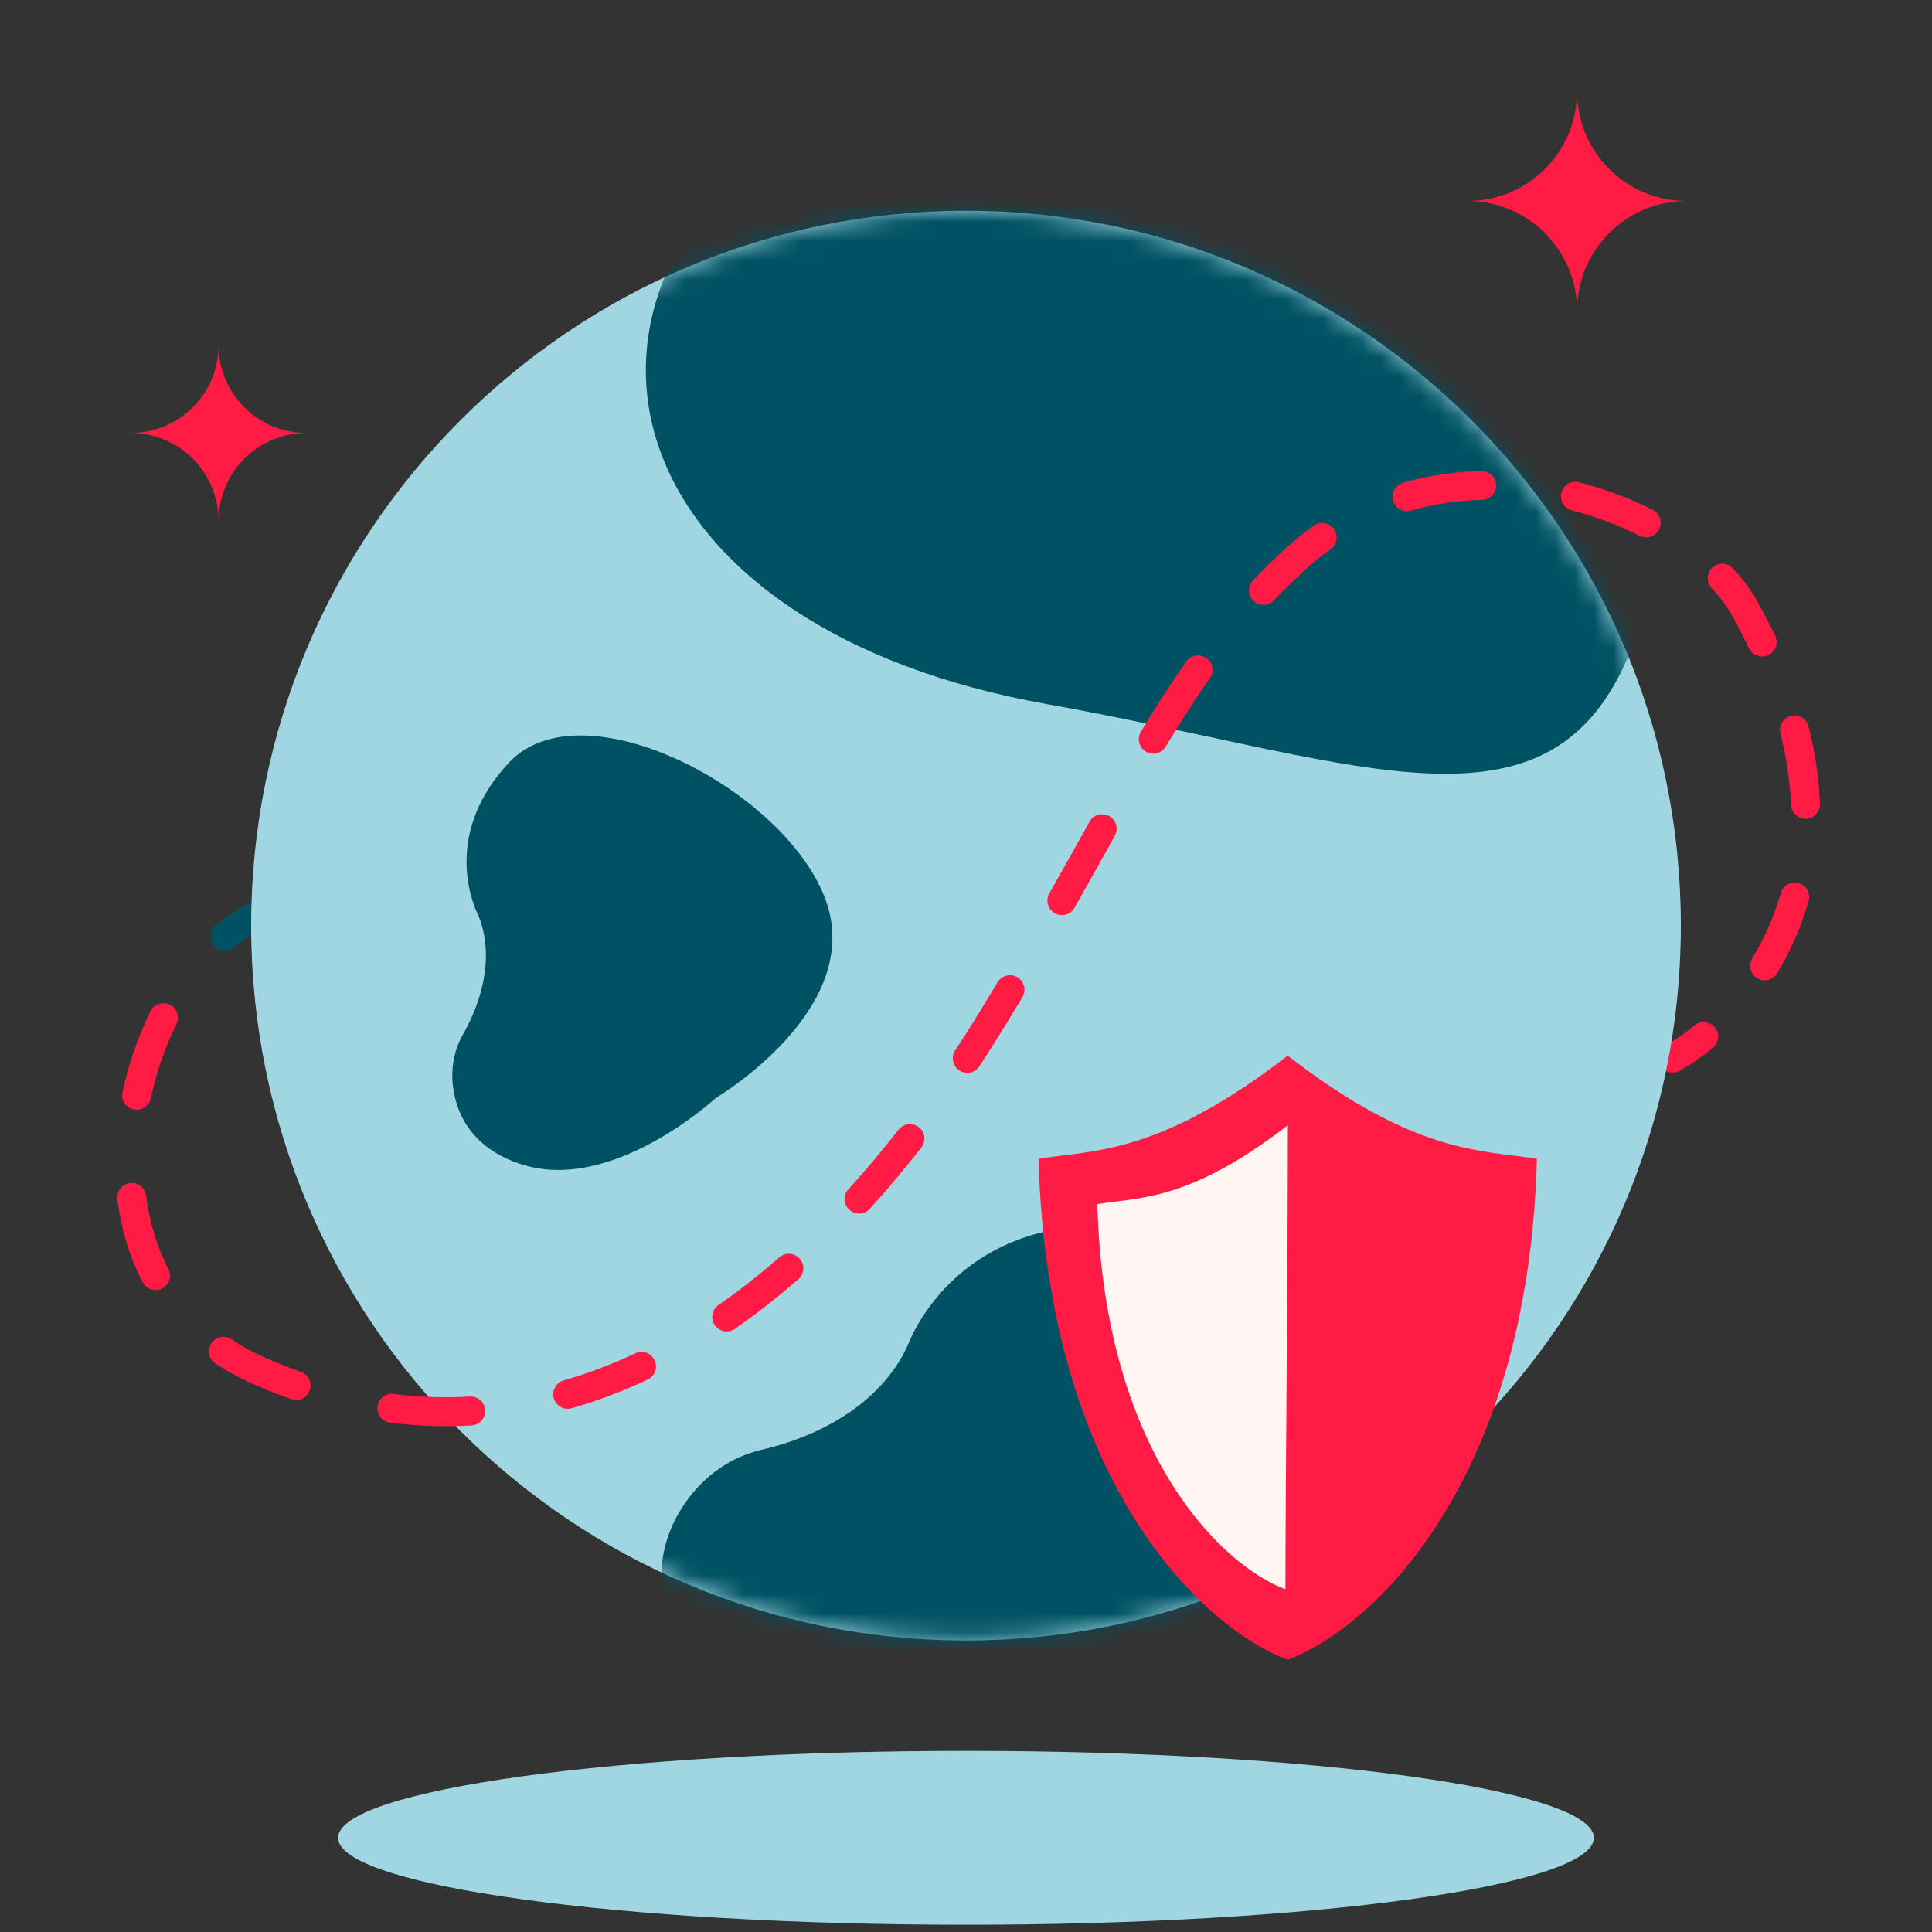 <svg width="100" height="100" viewBox="0 0 100 100" fill="none" xmlns="http://www.w3.org/2000/svg">
<rect x="0" y="0" width="100" height="100" fill="#333333" stroke="none"/>
<path fill-rule="evenodd" clip-rule="evenodd" d="M49.999 99.625C32.051 99.625 17.5 97.61 17.5 95.125C17.5 92.641 32.051 90.625 49.999 90.625C67.949 90.625 82.5 92.641 82.5 95.125C82.5 97.61 67.949 99.625 49.999 99.625Z" fill="#A0D6E2"/>
<path d="M88.758 53.18C89.022 53.5 88.975 53.973 88.655 54.236C88.078 54.71 87.503 55.105 86.959 55.417C86.6 55.623 86.142 55.499 85.936 55.14C85.729 54.78 85.854 54.322 86.213 54.116C86.68 53.848 87.186 53.502 87.703 53.077C88.023 52.814 88.496 52.86 88.758 53.18Z" fill="#FF1B44"/>
<path d="M14.108 47.006C14.281 47.383 14.116 47.828 13.739 48.001C13.186 48.255 12.644 48.605 12.124 49.041C11.806 49.306 11.333 49.264 11.068 48.947C10.802 48.629 10.844 48.156 11.161 47.89C11.77 47.38 12.424 46.955 13.113 46.638C13.489 46.465 13.935 46.63 14.108 47.006Z" fill="#005162"/>
<path d="M50 84.91C70.434 84.91 87 68.345 87 47.91C87 27.476 70.434 10.91 50 10.91C29.566 10.91 13 27.476 13 47.91C13 68.345 29.566 84.91 50 84.91Z" fill="#A0D6E2"/>
<mask id="mask0_2301_3446" style="mask-type:alpha" maskUnits="userSpaceOnUse" x="13" y="10" width="74" height="75">
<path d="M50 84.91C70.434 84.91 87 68.345 87 47.91C87 27.476 70.434 10.91 50 10.91C29.566 10.91 13 27.476 13 47.91C13 68.345 29.566 84.91 50 84.91Z" fill="#AAD2F2"/>
</mask>
<g mask="url(#mask0_2301_3446)">
<path fill-rule="evenodd" clip-rule="evenodd" d="M26.36 39.458C23.062 42.967 24.327 46.434 24.692 47.241C24.794 47.469 24.887 47.701 24.951 47.94C25.576 50.217 24.595 52.43 23.978 53.513C23.446 54.445 23.277 55.547 23.52 56.681C23.806 58.013 24.677 59.534 27.029 60.276C31.732 61.764 37.041 56.836 37.041 56.836C37.041 56.836 44.856 52.227 42.714 46.523C40.572 40.82 30.126 35.451 26.36 39.458Z" fill="#005162"/>
<path fill-rule="evenodd" clip-rule="evenodd" d="M40.888 6.54C27.411 16.375 32.409 32.56 54.178 36.443C69.559 39.186 79.314 43.613 83.793 35.005C87.12 28.617 86.034 17.271 81.323 11.638C64.234 -8.808 54.365 -3.295 40.888 6.54Z" fill="#005162"/>
<path fill-rule="evenodd" clip-rule="evenodd" d="M57.294 63.407C50.097 63.342 47.571 68.245 47.055 69.464C46.907 69.807 46.747 70.144 46.549 70.457C44.682 73.451 41.257 74.616 39.442 75.035C37.879 75.396 36.498 76.327 35.498 77.743C34.324 79.408 33.536 81.905 35.105 85.24C38.237 91.915 49.031 92.752 49.031 92.752C49.031 92.752 62.014 96.666 66.108 88.533C70.202 80.399 65.513 63.483 57.294 63.407Z" fill="#005162"/>
</g>
<path d="M77.443 25.106C77.453 25.52 77.126 25.865 76.712 25.875C75.483 25.907 74.246 26.082 73.034 26.428C72.636 26.541 72.221 26.311 72.107 25.912C71.993 25.514 72.224 25.099 72.623 24.985C73.965 24.602 75.328 24.41 76.674 24.376C77.088 24.365 77.432 24.692 77.443 25.106Z" fill="#FF1B44"/>
<path d="M80.817 25.502C80.92 25.101 81.328 24.86 81.73 24.963C83.086 25.311 84.373 25.8 85.543 26.39C85.913 26.576 86.061 27.027 85.875 27.397C85.688 27.767 85.237 27.915 84.867 27.729C83.794 27.188 82.609 26.737 81.356 26.416C80.955 26.312 80.713 25.904 80.817 25.502Z" fill="#FF1B44"/>
<path d="M69.046 27.383C69.286 27.72 69.207 28.188 68.87 28.429C68.377 28.779 67.896 29.171 67.43 29.605C66.904 30.095 66.409 30.584 65.94 31.075C65.653 31.375 65.179 31.386 64.879 31.099C64.58 30.813 64.569 30.338 64.855 30.039C65.345 29.526 65.861 29.017 66.407 28.508C66.922 28.029 67.454 27.596 68 27.207C68.337 26.966 68.806 27.045 69.046 27.383Z" fill="#FF1B44"/>
<path d="M88.636 29.377C88.94 29.095 89.415 29.113 89.696 29.417C90.202 29.962 90.631 30.536 90.963 31.131C91.299 31.732 91.605 32.324 91.883 32.906C92.062 33.28 91.904 33.728 91.531 33.906C91.157 34.085 90.709 33.927 90.53 33.553C90.266 33 89.974 32.437 89.653 31.862C89.388 31.387 89.034 30.908 88.597 30.437C88.315 30.133 88.333 29.659 88.636 29.377Z" fill="#FF1B44"/>
<path d="M62.447 34.064C62.785 34.304 62.865 34.772 62.625 35.11C61.832 36.227 61.087 37.396 60.338 38.646C60.125 39.001 59.665 39.117 59.309 38.904C58.954 38.691 58.838 38.23 59.051 37.875C59.813 36.602 60.58 35.4 61.401 34.242C61.641 33.904 62.109 33.825 62.447 34.064Z" fill="#FF1B44"/>
<path d="M92.698 37.058C93.1 36.957 93.508 37.2 93.609 37.601C93.964 39.004 94.152 40.337 94.201 41.597C94.216 42.011 93.894 42.36 93.48 42.376C93.066 42.392 92.718 42.069 92.702 41.655C92.657 40.503 92.485 39.274 92.155 37.969C92.054 37.568 92.297 37.16 92.698 37.058Z" fill="#FF1B44"/>
<path d="M57.414 42.239C57.776 42.44 57.906 42.897 57.704 43.259L57.454 43.709C56.877 44.744 56.27 45.834 55.616 46.988C55.412 47.348 54.954 47.474 54.594 47.27C54.234 47.066 54.107 46.608 54.311 46.248C54.962 45.1 55.566 44.016 56.142 42.981L56.143 42.98L56.394 42.529C56.595 42.167 57.052 42.037 57.414 42.239Z" fill="#FF1B44"/>
<path d="M93.097 45.714C93.496 45.827 93.727 46.242 93.613 46.64C93.216 48.035 92.647 49.283 91.982 50.38C91.767 50.734 91.306 50.847 90.951 50.632C90.597 50.417 90.484 49.956 90.699 49.602C91.3 48.612 91.813 47.487 92.171 46.23C92.284 45.831 92.699 45.6 93.097 45.714Z" fill="#FF1B44"/>
<path d="M52.663 50.586C53.018 50.8 53.133 51.26 52.919 51.615C52.561 52.212 52.189 52.823 51.802 53.45C51.436 54.043 51.066 54.624 50.692 55.193C50.465 55.539 50 55.635 49.654 55.408C49.307 55.18 49.211 54.715 49.439 54.369C49.805 53.812 50.167 53.243 50.526 52.662C50.91 52.04 51.279 51.434 51.634 50.843C51.847 50.488 52.308 50.373 52.663 50.586Z" fill="#FF1B44"/>
<path d="M8.791 52.006C9.163 52.189 9.316 52.639 9.133 53.01C8.549 54.193 8.095 55.496 7.807 56.847C7.721 57.252 7.322 57.51 6.917 57.424C6.512 57.337 6.254 56.939 6.34 56.534C6.654 55.063 7.149 53.643 7.787 52.347C7.97 51.976 8.42 51.823 8.791 52.006Z" fill="#FF1B44"/>
<path d="M47.559 58.343C47.885 58.597 47.944 59.069 47.69 59.395C46.817 60.516 45.927 61.574 45.022 62.57C44.743 62.876 44.269 62.899 43.962 62.62C43.656 62.342 43.633 61.867 43.912 61.561C44.791 60.595 45.656 59.565 46.506 58.474C46.761 58.147 47.232 58.088 47.559 58.343Z" fill="#FF1B44"/>
<path d="M6.724 61.233C7.134 61.18 7.51 61.471 7.562 61.882C7.733 63.221 8.108 64.508 8.715 65.68C8.906 66.048 8.762 66.501 8.394 66.691C8.026 66.882 7.573 66.738 7.383 66.37C6.686 65.023 6.265 63.563 6.074 62.072C6.022 61.661 6.313 61.285 6.724 61.233Z" fill="#FF1B44"/>
<path d="M41.395 65.153C41.667 65.465 41.635 65.939 41.324 66.211C40.248 67.152 39.153 68.009 38.043 68.781C37.703 69.017 37.235 68.933 36.999 68.593C36.763 68.253 36.847 67.786 37.187 67.549C38.249 66.811 39.3 65.988 40.336 65.082C40.648 64.809 41.122 64.841 41.395 65.153Z" fill="#FF1B44"/>
<path d="M10.938 69.526C11.168 69.182 11.634 69.09 11.978 69.32C12.506 69.674 13.088 69.994 13.727 70.275C14.344 70.546 14.961 70.79 15.577 71.006C15.967 71.143 16.173 71.571 16.036 71.962C15.899 72.353 15.47 72.558 15.08 72.421C14.427 72.192 13.775 71.934 13.124 71.648C12.406 71.333 11.747 70.971 11.144 70.567C10.799 70.336 10.707 69.871 10.938 69.526Z" fill="#FF1B44"/>
<path d="M33.883 70.407C34.06 70.782 33.898 71.229 33.524 71.405C32.229 72.013 30.918 72.509 29.593 72.89C29.195 73.005 28.78 72.775 28.665 72.376C28.551 71.978 28.781 71.563 29.179 71.448C30.424 71.091 31.66 70.623 32.886 70.047C33.261 69.871 33.707 70.032 33.883 70.407Z" fill="#FF1B44"/>
<path d="M19.542 72.8C19.594 72.389 19.969 72.098 20.38 72.15C21.699 72.316 23.013 72.359 24.32 72.284C24.734 72.26 25.089 72.576 25.112 72.99C25.136 73.403 24.82 73.758 24.407 73.782C23.008 73.862 21.602 73.815 20.193 73.638C19.782 73.586 19.491 73.211 19.542 72.8Z" fill="#FF1B44"/>
<path d="M66.662 85.907C70.777 84.38 79.087 77.074 79.551 59.982C79.15 59.912 78.731 59.861 78.285 59.806C75.76 59.496 72.384 59.082 66.662 54.647V54.633C66.659 54.635 66.656 54.638 66.653 54.64C66.65 54.638 66.646 54.635 66.643 54.633V54.647C60.921 59.082 57.545 59.496 55.02 59.806C54.574 59.861 54.155 59.912 53.754 59.982C54.218 77.074 62.528 84.38 66.643 85.907V85.914C66.646 85.913 66.65 85.912 66.653 85.911C66.656 85.912 66.659 85.913 66.662 85.914V85.907Z" fill="#FF1B44"/>
<path d="M56.799 62.325C57.154 75.4 63.394 81.105 66.533 82.26C66.533 77.256 66.659 65.345 66.659 58.238C61.507 62.236 58.842 61.969 56.799 62.325Z" fill="#FFF6F3"/>
<path fill-rule="evenodd" clip-rule="evenodd" d="M81.628 4.731C81.628 7.865 84.165 10.404 87.293 10.404C84.165 10.404 81.628 12.945 81.628 16.079C81.628 12.945 79.092 10.404 75.963 10.404C79.092 10.404 81.628 7.865 81.628 4.731Z" fill="#FF1B44"/>
<path fill-rule="evenodd" clip-rule="evenodd" d="M11.314 17.867C11.314 20.377 13.35 22.412 15.859 22.412C13.35 22.412 11.314 24.447 11.314 26.957C11.314 24.447 9.28 22.412 6.769 22.412C9.28 22.412 11.314 20.377 11.314 17.867Z" fill="#FF1B44"/>
</svg>
